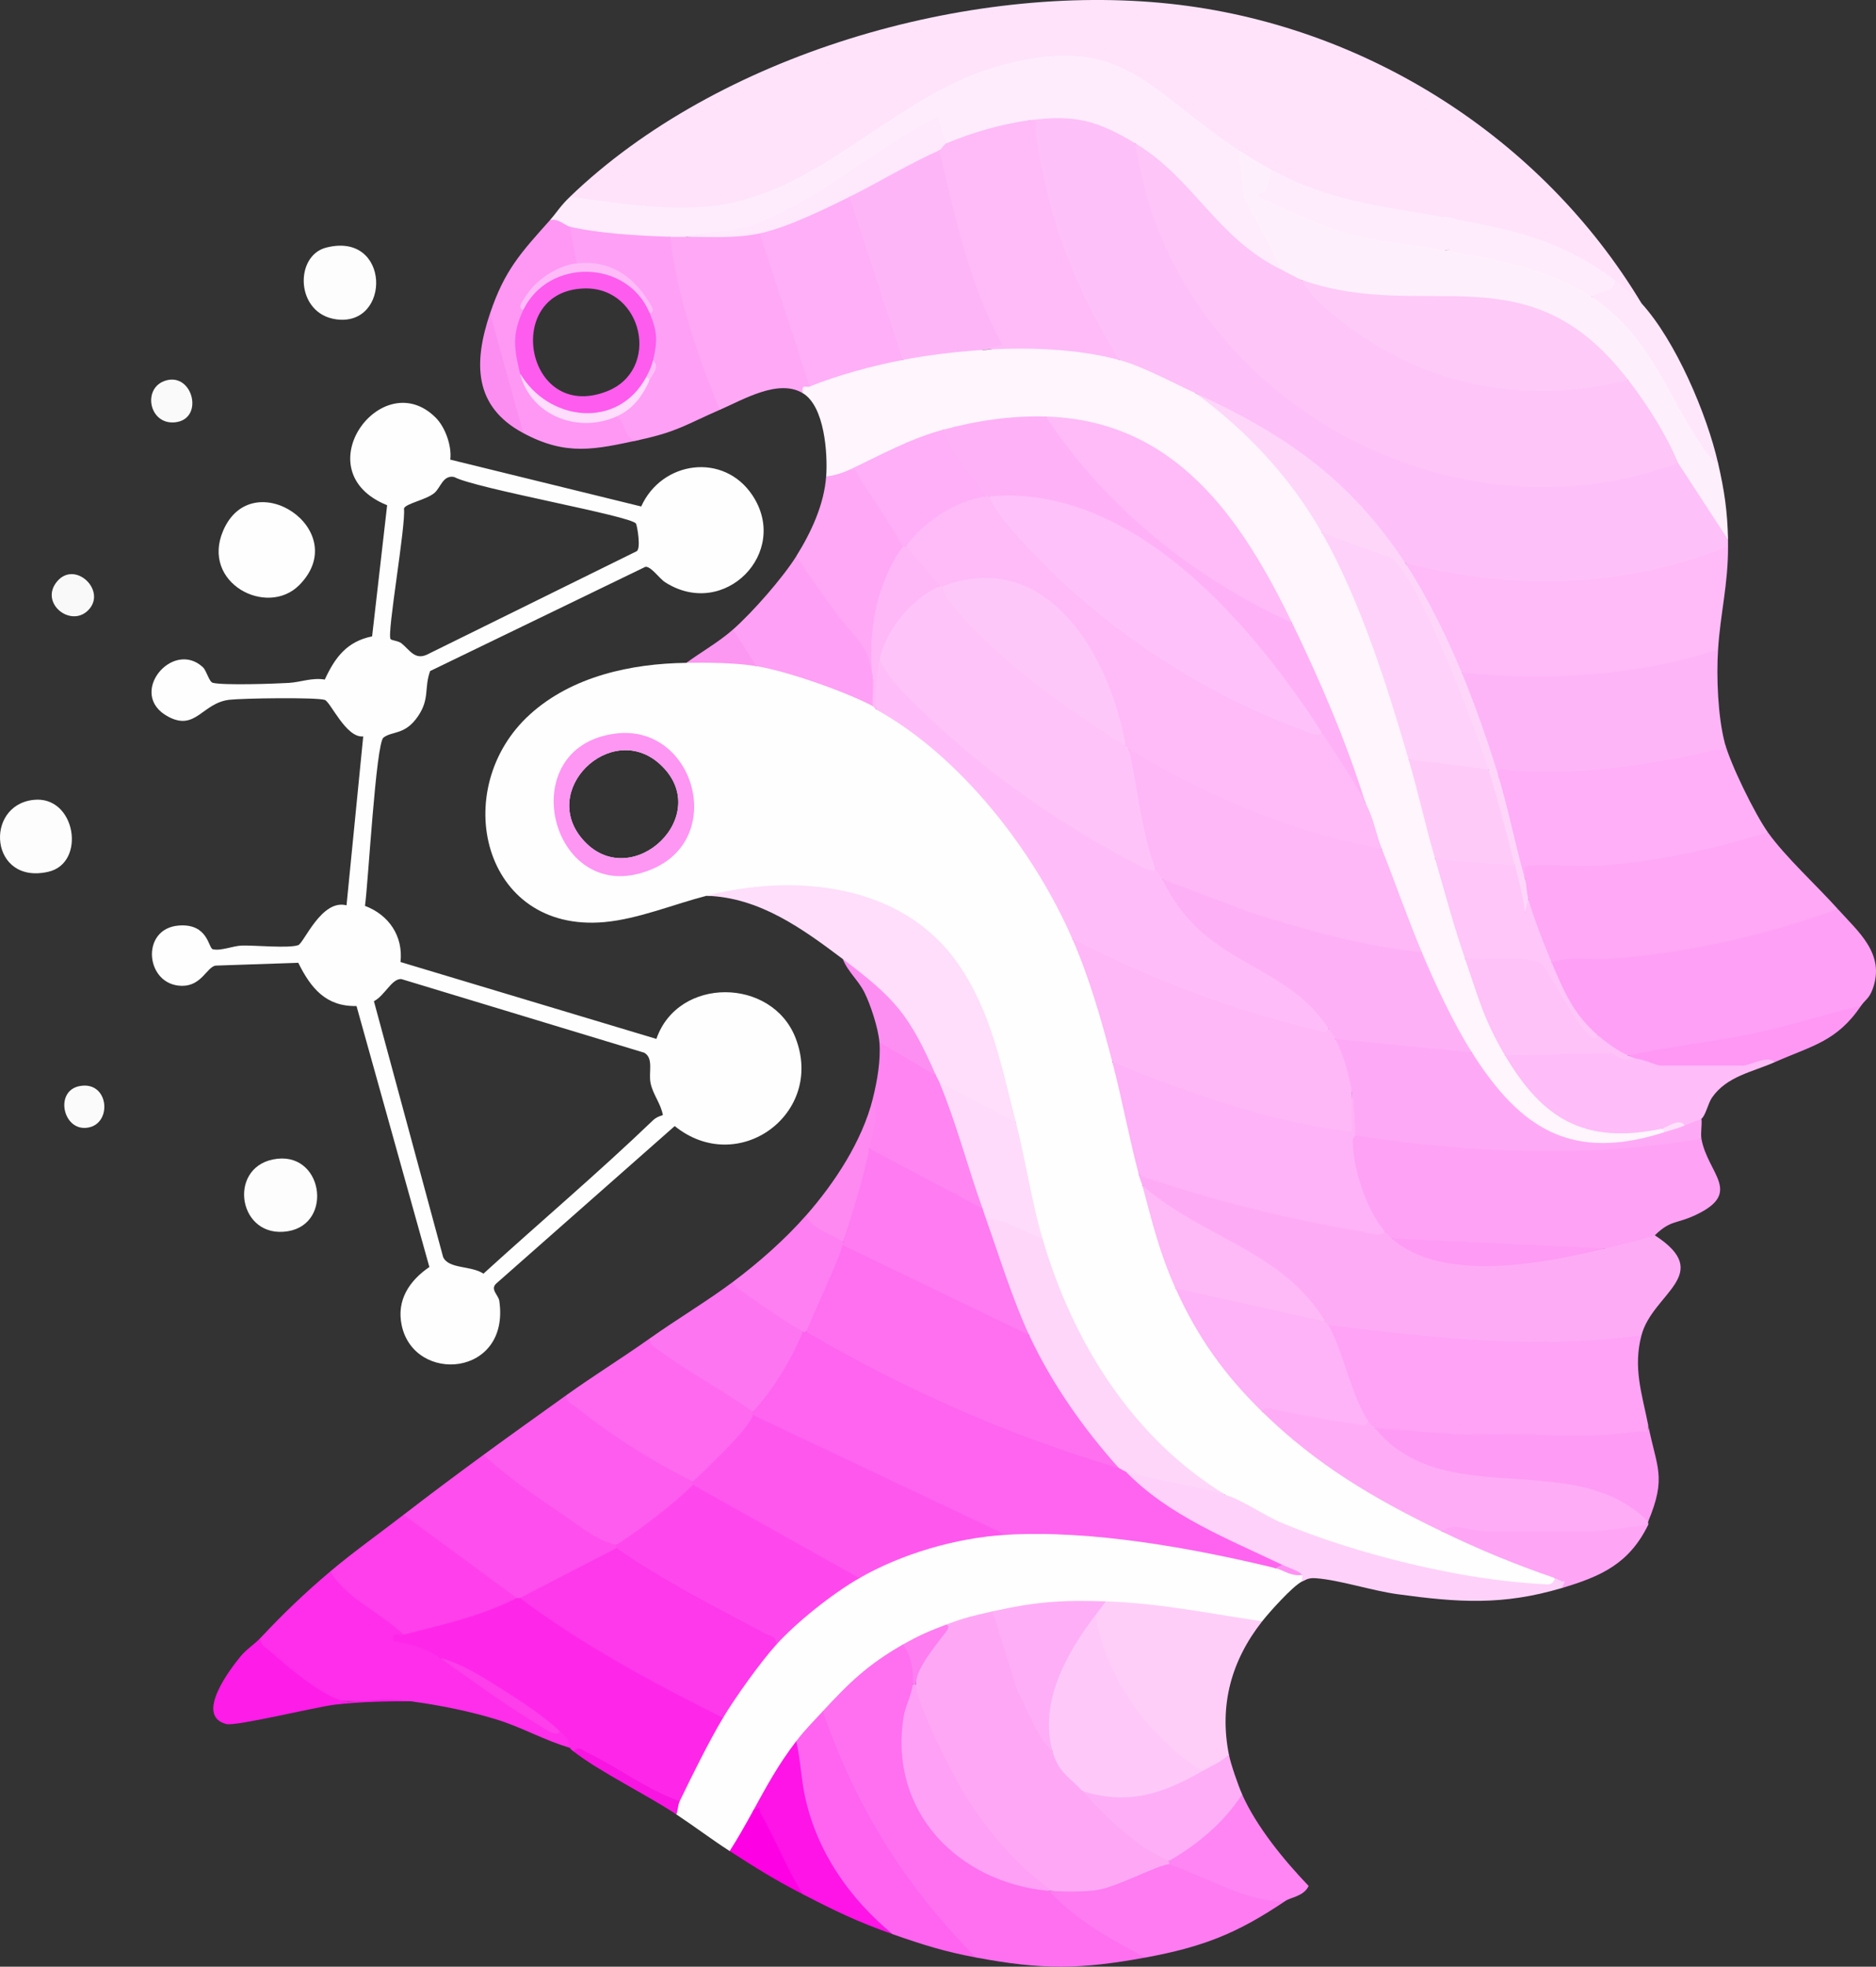 <?xml version="1.0" encoding="UTF-8"?>
<svg id="Layer_1" data-name="Layer 1" xmlns="http://www.w3.org/2000/svg" viewBox="0 0 715.49 750">
  <rect x="0" y="0" width="715.49" height="750" fill="#333333" stroke="none"/>
  <defs>
    <style>
      .cls-1 {
        fill: #fec7f9;
      }

      .cls-2 {
        fill: #feb2f7;
      }

      .cls-3 {
        fill: #fc8ef1;
      }

      .cls-4 {
        fill: #fea8f5;
      }

      .cls-5 {
        fill: #fe85f3;
      }

      .cls-6 {
        fill: #fec3f8;
      }

      .cls-7 {
        fill: #fe75f1;
      }

      .cls-8 {
        fill: #feebfb;
      }

      .cls-9 {
        fill: #feb7f7;
      }

      .cls-10 {
        fill: #fee2fb;
      }

      .cls-11 {
        fill: #fec1f9;
      }

      .cls-12 {
        fill: #fe38eb;
      }

      .cls-13 {
        fill: #fe70f0;
      }

      .cls-14 {
        fill: #fe69f0;
      }

      .cls-15 {
        fill: #fe3feb;
      }

      .cls-16 {
        fill: #fea3f5;
      }

      .cls-17 {
        fill: #fecaf8;
      }

      .cls-18 {
        fill: #fe96f4;
      }

      .cls-19 {
        fill: #fd89f1;
      }

      .cls-20 {
        fill: #feaef7;
      }

      .cls-21 {
        fill: #fe57ee;
      }

      .cls-22 {
        fill: #fe7bf1;
      }

      .cls-23 {
        fill: #fec1f8;
      }

      .cls-24 {
        fill: #fec6f9;
      }

      .cls-25 {
        fill: #fc97f2;
      }

      .cls-26 {
        fill: #fe98f4;
      }

      .cls-27 {
        fill: #feb5f8;
      }

      .cls-28 {
        fill: #feb9f7;
      }

      .cls-29 {
        fill: #fe4eed;
      }

      .cls-30 {
        fill: #fe3eeb;
      }

      .cls-31 {
        fill: #fd5cee;
      }

      .cls-32 {
        fill: #fea0f5;
      }

      .cls-33 {
        fill: #febdf8;
      }

      .cls-34 {
        fill: #febbf8;
      }

      .cls-35 {
        fill: #fea8f6;
      }

      .cls-36 {
        fill: #fea5f6;
      }

      .cls-37 {
        fill: #fe7df1;
      }

      .cls-38 {
        fill: #fd01e4;
      }

      .cls-39 {
        fill: #fed1fa;
      }

      .cls-40 {
        fill: #fe14e7;
      }

      .cls-41 {
        fill: #fedcfb;
      }

      .cls-42 {
        fill: #f9f9f9;
      }

      .cls-43 {
        fill: #fe85f2;
      }

      .cls-44 {
        fill: #fee6fb;
      }

      .cls-45 {
        fill: #fe48ed;
      }

      .cls-46 {
        fill: #fec0f8;
      }

      .cls-47 {
        fill: #fafafa;
      }

      .cls-48 {
        fill: #fe5cef;
      }

      .cls-49 {
        fill: #fd8ff2;
      }

      .cls-50 {
        fill: #fe1ce8;
      }

      .cls-51 {
        fill: #fe90f3;
      }

      .cls-52 {
        fill: #fe64ef;
      }

      .cls-53 {
        fill: #fefefe;
      }

      .cls-54 {
        fill: #fea2f5;
      }

      .cls-55 {
        fill: #fe7ff2;
      }

      .cls-56 {
        fill: #fee3fa;
      }

      .cls-57 {
        fill: #fed6fa;
      }

      .cls-58 {
        fill: #fe27e9;
      }

      .cls-59 {
        fill: #feeffc;
      }

      .cls-60 {
        fill: #f815e2;
      }

      .cls-61 {
        fill: #fe2eea;
      }

      .cls-62 {
        fill: #feabf6;
      }

      .cls-63 {
        fill: #fec5f8;
      }

      .cls-64 {
        fill: #fbfbfb;
      }

      .cls-65 {
        fill: #fe9bf4;
      }

      .cls-66 {
        fill: #febff8;
      }

      .cls-67 {
        fill: #fee8fc;
      }

      .cls-68 {
        fill: #fec9f9;
      }

      .cls-69 {
        fill: #febcf8;
      }

      .cls-70 {
        fill: #feacf6;
      }

      .cls-71 {
        fill: #feaff7;
      }

      .cls-72 {
        fill: #feb0f7;
      }

      .cls-73 {
        fill: #fecbf9;
      }

      .cls-74 {
        fill: #feb1f7;
      }

      .cls-75 {
        fill: #fedefb;
      }

      .cls-76 {
        fill: #fef5fd;
      }

      .cls-77 {
        fill: #fecef9;
      }

      .cls-78 {
        fill: #fedbfb;
      }

      .cls-79 {
        fill: #fdfdfd;
      }

      .cls-80 {
        fill: #feecfc;
      }

      .cls-81 {
        fill: #fea9f6;
      }
    </style>
  </defs>
  <path class="cls-53" d="M593.07,601.81c-12.15-8.42-28.66-15.09-43.16-17.77l-3.57-4.57c-21.43-10.49-41.97-22.99-59.44-39.37l-5.52-1.74-1.32-4.91c-11.26-11.43-20.61-24.63-27.53-39.13l-4.15-2.93c.58-5.2-.64-10.71-3.66-16.52-1.63-8.5-4.64-16.11-9.05-22.83,1.96-.93,1.54-2.2-1.27-3.79.51-14.08-2.9-31.17-10.15-43.16.76-8.42-.81-17.07-4.73-25.95-1.68-8.54-5.18-15.55-10.5-21.02.15-6.78-2.32-13.57-7.42-20.36-6.44-15.35-50.56-67.89-64.79-67.64-.9.02-1.8.19-2.68.42-.39-1.71-.81-2.13-1.27-1.27l-1.47-3.57c-12.99-5.95-26.66-10.79-40.64-13.82l-2.32,2.17c-6.88-5.67-18.6-4.54-26.65-1.27-21.04.25-43.65,5.13-59.68,19.67-31.1,28.2-18.24,83.41,28.42,79.19,12.91-1.17,26.43-6.81,38.86-10.01,10.54-.41,21.07-.9,31.59-1.47,55.17.95,72.6,35.2,83.41,84.58l3.05,3.22c-1.49,13.52,3.54,29.3,7.79,42.31l2.35,2.1c-.37.97-.71,1.93-.88,2.91-1.17,6.81,11.77,32.51,15.99,40.03,12.38,22.05,30.61,45.6,54.71,54.8l.93,3.02c33.08,17.75,74.51,30.57,112.53,33.03,3.9.25,15.28.39,12.2-4.32ZM251.69,291.41c21.07,19.19-10.38,49.07-28.81,29.44-18.04-19.21,10.2-46.38,28.81-29.44Z"/>
  <path class="cls-53" d="M303.41,395.81c-8.99-23.11-44.8-23.49-53.07.38l-97.59-29.32c1.08-9.89-4.46-17.99-13.55-21.41,1.19-8.06,4.16-61.99,7.05-64.18,3.45-2.62,8.29-.83,13.28-8.3,4.41-6.61,2.17-10.5,4.51-17.07l82.12-39.76c2.19-.2,5.26,4.47,7.58,5.94,22.58,14.33,47.71-11.45,33.22-33.22-10.95-16.45-34.56-13.15-42.41,4.28l-72.82-17.87c.64-5.17-1.9-12.37-5.57-16.02-20.53-20.48-50.63,20.49-18.51,33.41l-5.73,50.01c-9.63,1.95-14.17,8.06-18.05,16.48-4.8-.84-9.16.99-13.7,1.27-5.47.33-24.85.98-28.99-.03-1.47-.37-2.35-4.62-3.83-5.98-11.61-10.75-29.13,10.41-13.17,18.9,10.46,5.57,12.91-5.19,23.23-6.45,4.84-.59,33.24-1.02,36.47.05,2.16.71,8.12,14.64,14.65,13.91l-6.37,64.42c-9.56-2.52-16.25,14.44-18.44,15.19-3.71,1.27-16.31.02-21.43.15-3.47.1-8.04,2.16-11.16,1.4-1.66-.41-1.73-9.86-12.88-9.04-14.95,1.1-12.84,23,1.25,23,7.35,0,9.38-7.06,12.67-7.71l31.58-1.08c4.77,9.58,10.49,16.76,22.22,16.49l27.79,99.53c-7.65,5.21-12.59,12.67-10.56,22.23,4.79,22.5,41.42,19.7,37.23-9.31-.32-2.25-3.66-4.43-1.1-6.68l68-59.99c24.16,19.55,57.34-4.69,46.08-33.62ZM154.07,193.91c.63-1.89,8.37-3.25,11.55-5.87,2.46-2.01,3.28-7,7.6-6.14,7.96,4.38,67.34,14.79,69.33,17.76.44.66,2.03,9.69.23,10.57l-79.97,39.43c-4.62,2.13-6.56-1.83-9.74-4.37-1.1-.87-3.75-1.08-4.11-1.56-1.48-2.02,5.89-43.38,5.11-49.82ZM249.07,427.21c-20.98,20.13-43.19,38.92-64.68,58.5-4.83-3.18-13.17-1.69-15.37-6.28l-26.41-97.62c4.15-2.13,6.84-8.73,10.47-8.44l92.64,28.09c3.68,2.12,1.57,7.5,2.4,11.56.92,4.47,3.96,7.87,4.69,12.23-1.38.39-2.68.94-3.74,1.96Z"/>
  <path class="cls-56" d="M626.06,115.68c-3.38,1.69-11.21-5.09-10.15-8.88l-4.56-.18c-15.56-11.29-34.13-16.58-52.84-19.81-2.09-2.36-4.96-3.73-8.61-4.13l-4.11,1.86c-20.34-2.18-39.77-7.37-58.29-15.59l-2.33-4.04c-3.85,3.2-11.48-3.16-12.69-7.62l-3.98.39c-31.83-26.96-59.42-46.64-101.82-24.58-15.82,8.29-31.04,17.6-45.66,27.95-30.4,22.27-63.61,23.9-99.66,17.08l-4-3.07C273.81,20.71,369.17-6.87,446.45,1.46c73.85,7.96,141.55,50.82,179.61,114.22Z"/>
  <path class="cls-76" d="M426.79,137.26c2.97-1.96,6.69-1.51,11.15,1.36,5.77,2.17,16.04,6.03,18.04,11.33,11.27,5.97,20.18,13.07,28.82,22.37,7.79,8.38,18.32,19.87,19.42,30.94l5.12,4.08c12.12,24.09,21.45,49.76,28.63,75.75.26.96.17,2.02.04,3.13s-.43,2.24-.78,3.35c7.14,10.25,10.7,25.55,10.15,38.08l3.64,3.46,8.78,29.64-1,4.98,3.31,1.84c3.14,10.86,7.36,21.26,12.67,31.2l-.76,3.76,3.87,1.48c11,19.52,29.56,29.53,51.9,24.6l3.89,1.85c1.68-.36,2.04-.43,1.27,1.27-.5,1.51-1.45,2.73-3.04,2.99-34.02,5.66-51.2,1.75-70.75-29.04l.17-4.41-3.83-1.77c-6.21-10.27-11.6-20.97-16.17-32.08l.96-4.22c-2.04-1.51-3.79-3.3-5-5.53-5.02-9.21-9.68-23.59-10.23-33.82-4.83-2.27-8.18-13.33-6.35-17.77-9.74-21.13-19.31-42.48-27.67-64.11l-.25-4.43-5.55-5.49c-16.85-34.57-43.05-68.25-84.5-70.47l-3.87-2.74c-5.36,2.52-11.48,3.67-18.38,3.45-7.41,2.08-14.4,2.63-20.97,1.63-.75,1.37-1.63,2.77-3.03,3.55-5.9,3.29-21.34,10-27.87,12.27l-4.64-.59c.08,4.31-6.69,6.3-8.88,2.54.61-8.72-.6-26.73-8.88-31.73-4.38-3.22.01-7.19,2.54-2.54,7.82-7.68,24.82-12.39,35.54-10.15,8.01-5.65,21.28-7.22,30.46-3.81,3.54.09,6.21-.89,8.01-2.93,13.54-.13,27.59-.2,40.58,3.76l3.45,2.98Z"/>
  <path class="cls-46" d="M433.13,54.76l3.1,4.1c15.56,89.2,113.37,145.42,198.67,116.86l5.11.89c.97-.32,2.42-.77,2.92-.17,6.36,7.77,13.39,19.79,16.12,29.36.02.84,0,1.69,0,2.54-.62.95-1.27,1.86-2.05,2.65s-1.51,1.49-2.39,1.82c-36.32,13.58-76.17,14.54-113.74,5.73l-4.94-3.86-2.56-1.25c-20.5-28.13-47.84-46.02-77.4-63.49-8.86-4.05-19.95-10.19-29.19-12.69-11.12-9.46-17.86-26.84-23.04-40.8-6.14-16.54-10.9-36.4-11.23-50.58,3.88-5.19,15.59-3.61,21.78-2.23,6.13,1.37,17.38,4.94,18.83,11.11Z"/>
  <path class="cls-53" d="M383.63,585.31c2.27-2.06,4.94-3.18,7.99-2.84,31.46.92,66.08,2.99,94.82,15.54,3.31.17,6.7,1.01,10.15,2.54,3.45.1,3.45.95,0,2.54-3.6,1.81-12.4,11.63-15.23,15.23-1.02.5-2.06.95-3.14,1.24-3.62.96-43.54-4.65-50.83-6.04-2.12-.4-3.97-1.54-5.69-2.81l-3.25,2.16c-12.18.2-24.37.63-36.3,3.46l-3.6-1.81c-1.54,4.07-14.25,7.51-17.77,5.08-2.54,4.28-11.85,9.62-16.5,7.62l-1.19,3.64c-9.67,5.64-17.96,13.15-25.47,21.39l-3.8.36c.55,4.75-5.32,11.44-10.15,11.42-2,7.64-7.89,18.34-12.69,24.99-1.66-.19-2.96.31-3.81,1.66,1.08,6.07-3.1,13.29-8.88,15.23-6.87-4.43-13.48-9.44-20.31-13.96-2.8-2.47-2.78-4.84,1.27-5.08l-1.03-3.69c4.41-9.06,8.91-18.11,13.9-26.86l3.63-1.17-1.23-2.86c5.6-8.82,11.72-17.41,18.45-25.4l3.09.34-.24-3.46c8.28-8.44,17.62-15.87,27.58-22.24l4.39.32c.24-.87.53-1.72.96-2.48,3.85-6.81,45.18-18.92,54.89-14.02Z"/>
  <path class="cls-62" d="M528.33,469.81c3.19-1.54,4.07-.64,2.54,2.54,19.84,8.81,40.16,9.77,61.36,5.44l19.87-1.63c-.32-3.73,12.7-6.41,16.83-6.93l2.21,1.86c22.91,14.86-.84,22.04-5.08,38.08-.99.8-2,1.55-3.1,2.13-11.07,5.92-58.33,2.49-73.44,1.24-12.17-1.01-24.37-2.32-36.48-3.88-1.08-.14-2.13-.67-3.2-1.23s-2.1-1.3-3.09-2.07c-1.87,1.58-2.58.87-1.27-1.27-7.08-6.4-14.3-12.75-21.66-19.04-14.64-8.5-29.16-17.19-43.57-26.07l-4.58-6.93c-.28-1.04-.86-2.27-1.27-3.81,3.34-.17,6.74-.24,9.99.63,27.8,7.44,57.07,14.98,83.93,20.95Z"/>
  <path class="cls-54" d="M648.91,434.27c2.38,13.33,15.95,20.47-2.09,29.01-7.7,3.65-9.48,1.81-15.68,7.8-.71.68-16.33,4.42-19.04,5.08-22.19,1.62-48.07,1.98-70.24-.75-3.87-.48-7.45-1.26-11-3.06-.88-.77-1.77-1.65-2.54-2.54-8.35-1.74-13.05-18.94-14.18-26.99-1.89-6.9-.97-10.17,2.75-9.82l4.09-1.09c33.48,3.89,67.05,5.38,100.72,4.46,9.4-2.67,18.46-3.38,27.19-2.1Z"/>
  <path class="cls-80" d="M472.48,57.3c3.21,4.59,4.62,10.27,4.24,17.03l13.67,25.88-1.41,2.78-4.2.68c-14.27-9.51-26.95-21.13-38.04-34.87-5.56-4.15-10.1-8.84-13.6-14.05-14.81-8.9-23.37-11.16-40.62-8.88-3.58,3.18-8.45,5.06-14.61,5.63-6.14,2.88-11.85,3.97-17.12,3.26-2.43.62-3.98-1.5-4.65-6.38-14.8,8.51-29.25,17.63-43.34,27.37-15.64,11.56-32.47,14-51.01,14.55-1.98,3.48-4.38,3.5-6.35,0l-3.38,2.42c-10.69-.42-21.43-1.11-31.97-3.07l-2.73-3.16c-1.83,3.17-6.57.24-7.62-2.54,2.62-2.93,3.84-5.25,7.62-8.88,17.38,2.14,33.64,5.13,51.39,3.79,42.21-3.18,71.33-41.75,110.52-53.22,48.92-14.31,58.1,8.59,93.21,31.65Z"/>
  <path class="cls-32" d="M709.83,383.5l-5.4,3.79c-27.08,7.76-55.26,15.52-83.45,15.25-3.76-.62-13.21-2.53-11.42-7.62-8.11-4.24-14.96-17.33-18.77-26.1-.17-.39.32-1.07,1-1.82.7-3.12,3.54-4.42,8.52-3.88,30.91.9,63-6.62,92.83-16.36l7.81-.07c7.75,8.63,18.16,17.05,13.29,30.42-1.39,3.81-2.88,4.14-4.4,6.39Z"/>
  <path class="cls-34" d="M655.25,247.69c-1.39,1.68-2.93,3.41-5.01,4.21-19.77,7.67-65.93,11.19-86.96,7.71-2.19-.36-4.05-1.7-5.77-3.04l-2.4-1.46c-6.14-13.77-12.53-27.25-19.17-40.43,40.38,10.7,84.28,9.7,123.12-6.35.05,14.6-2.95,25.74-3.81,39.35Z"/>
  <path class="cls-16" d="M626.06,509.15c-3.3,12.48.17,22.3,2.54,34.27l.13,4.79c-32.68,3.12-66.39,2-98.49-.55l-5.72-2.97c-3.17,1.74-4.37.64-2.54-2.54-3.37-.36-5.62-2.89-6.74-7.58l-9.55-25.67,1.06-3.55c39.5,4.71,79.63,9.56,119.31,3.81Z"/>
  <path class="cls-13" d="M348.09,642.42c.81,1.46,1.04,4.71.81,6.5-2.59,6.94-2.99,14.63-2.14,22.05,3.32,28.95,22.33,37.93,46.42,46.59,2.37.85,4.8,2.22,6.95,3.55l5.42,2.01c8.74,8,18.96,14.09,29.44,19.51l1.95,3.86c-24.93,4.61-39.81,4.71-64.73,0-15.79-9.44-28-27.82-37.69-43.63-9.08-14.82-19.8-33.25-20.7-50.29,10.25-11.08,17.14-17.74,30.46-25.39,7.12-1.43,5.97,10.51,3.81,15.23Z"/>
  <path class="cls-35" d="M700.95,346.69c-27.82,10.18-57.31,16.82-86.96,19.03-7.38.55-15.06-1.15-22.2,1.28-6.77-4.97-10.28-16.07-8.88-24.12-1.94-1.47-2.7-5.63-1.27-7.62-1.42-4.5-.91-7.03,1.55-7.6,28.43,1.24,56.93-2.36,84.47-10.85l6.63.67c6.64,9.31,18.68,20.3,26.65,29.19Z"/>
  <path class="cls-58" d="M275.75,655.12c-5.39,9.01-11.85,22.11-16.5,31.73l-2.17,1.02c-12.97-6.65-25.79-13.33-38.44-20.06-.53-.42-.87-.46-1.27-1.27-3.11-1.67-4.38-3.79-3.81-6.35-15.03-9.57-30.26-18.88-45.69-27.92l-2.97,1.09c-1.02-.2-15.5-5.14-16.12-5.74-3.67-3.58.31-8.02,5.13-4.24l3.37-3.47c12.02-2.6,23.68-6.27,35-10.99l4.78.5c.36-1.11.78-1.09,1.27,0l7.51,2.36c21.8,14.51,44.24,27.89,67.33,40.15l2.58,3.19Z"/>
  <path class="cls-59" d="M485.17,64.91c2.93,1.94.92,6.46-.44,9.42s56.37,20.43,62.56,17.82l3.89,3.22c1.68.22,3.03-.45,4.1-1.85,17.18,2.98,34.66,6.44,49.86,15.44l1.89,4.18c4.85-.11,9.24,2.41,13.17,7.57,13.47,17.28,25.16,35.92,35.06,55.9,2.45,10.76,3.53,18.1,3.81,29.19l-19.04-29.19c-4.31-3.31-7.7-8.07-10.16-14.27-4.78-5.68-7.74-11.5-8.88-17.46l-4.34-1.4c-13.04-16.8-31.59-26.79-52.73-27.6-21.01.78-41.72-.86-62.13-4.92l-5.19-4.16c-2.16,3.47-7.92.14-7.62-3.81l-14.67-27.96-1.83-17.73c3.46,2.27,9.09,5.72,12.69,7.62Z"/>
  <path class="cls-27" d="M657.79,283.22l.77,4.17c-27.71,7.36-59.36,11.32-87.08,8.52-.91-.34-1.68-.74-1.92-1.35-4.36-10.9-9.34-24.5-12.88-35.66-.2-.63.23-1.46.84-2.34,32.71,3.06,66.4,1.4,97.73-8.88-.66,10.42-.09,25.46,2.54,35.54Z"/>
  <path class="cls-71" d="M674.29,317.49c-20.63,6.32-42.51,11.22-64.11,12.68-8.82.6-17.87-.6-26.68,0-3.62.25-1.32,3.14-1.86,5.09-5.21-12.12-8.83-26.28-10.15-39.35-.61-4.01,1.62-2.4,4.06-2.18,25.19,2.28,53.64-1.96,78.25-7.6,2.24-.51,4.75.66,4-2.92,2.11,8.11,11.54,27.32,16.5,34.27Z"/>
  <path class="cls-75" d="M387.44,427.92c-.69.75-1.73,1.85-2.47,1.58-8.35-3.13-21-10.31-26.73-16.81-2.47.82-2.95-.46-1.27-2.54-5.78-7.55-11.15-15.46-16.1-23.71l-19.44-20.71c-15.38-11.57-31.85-23.55-52.04-24.12,33.55-8.6,74.34-4.83,95.72,25.5,12.94,18.36,16.87,39.58,22.33,60.81Z"/>
  <path class="cls-70" d="M521.98,542.15c.57.87,1.82,1.65,2.54,2.54l5.52,2.33c9.19,8.71,21.7,12.04,34.01,13.28,12.8.44,58.66,3.75,64.22,16.13.55,1.23.66,2.49.33,3.8-.15.37.16.94,0,1.27-3.74,3.97-16.15,6.58-19.67,2.54-.27.99-.69,2.46-1.48,2.54-8.49.83-31.81,1.19-39.82,0l-1.85-2.54c-1.51,2.66-5.26,2.76-11.26.3l-4.61-.3c-26.17-12.66-47.69-25.34-68.54-45.69-.66-1.1-1-2.73-.08-3.23,3.37-1.85,33.41,5.15,40.7,7.04Z"/>
  <path class="cls-81" d="M561.33,401.27c18.79,29.72,38.49,41.73,73.62,30.46,1.21-2.03,5.18-3.19,7.62-2.54-1.6-3.49,4.38-5.57,6.35-2.54.28,2.39-.4,5.37,0,7.62-43.62,7.47-88.43,5.45-132-1.27-1.96-.4-2.28-1.03-.68-1.91l-.59-14.59c-4.35-3.85-7.56-14.64-6.35-20.31.1-.98.48-2.46,1.1-2.44,8.39.29,40.9,2.43,46.86,4.57l4.08,2.95Z"/>
  <path class="cls-77" d="M481.37,618.31c-11.71,14.89-16.43,31.84-12.69,50.77.84,4.54-6.77,9.22-10.15,6.35l-4.21.28c-12.9-8.91-23.63-20.97-30.77-34.96-3.72-7.29-8.77-17.22-5.64-24.98-1.59-2.86-.32-4.55,3.81-5.08,20.61.67,39.43,4.62,59.65,7.62Z"/>
  <path class="cls-61" d="M153.9,623.38c-2.14.55-4.56-1.52-3.81,2.53,6.2.67,13,2.99,17.78,6.35,15.55,9.46,30.78,18.77,45.69,27.92,4.57,4.21,2.51,3.7,3.81,6.35-9.68-2.8-18.23-7.79-27.93-10.78-10.58-3.26-22.04-5.51-32.99-6.99-10.78.08-21.56.05-32.33-.11-2.91-.96-24.93-17.45-25.61-19.37-.73-2.07-.81-2.54.82-4.63,8.75-9.34,16.86-17.12,26.65-25.39l3.24.38c8.25,7.63,16.6,14.87,25.03,21.74l-.35,2Z"/>
  <path class="cls-35" d="M289.71,89.03c.87-.21,2.47-.49,2.68.03,6.12,14.8,14.74,40.65,18.31,56.15l-1.95,2.21c-1.25.5-3.22-1.22-2.54,2.54-9.32-5.63-22.66,2.41-31.73,6.35-.96-.64-1.89-1.32-2.7-2.13-5.56-5.55-19.53-53.11-17.59-60.65.28-1.11.74-2.17,1.25-3.22,2.11.07,4.23,0,6.35,0,8.77-.45,17.48-1.33,26.13-2.64l1.79,1.37Z"/>
  <path class="cls-48" d="M264.32,565c1.09.36,1.07.79,0,1.27-1.82,5.6-6,10.29-12.53,14.07-5.24,5.36-10.79,8.29-16.66,8.78-1.05,1.04-2.9,1.54-4.39,1.41-4.88-.43-42.07-27.71-44.47-30.61-1.19-1.44-1.7-3.24-1.91-5.08,10.51-7.69,21.15-15.26,31.73-22.85l2.47.48c13.12,10.71,27.72,20.37,42.95,28.27l2.81,4.25Z"/>
  <path class="cls-29" d="M235.13,589.11c1.11.36,1.09.78,0,1.27.45.87.94,2.31.4,2.65-3.68,2.3-32.19,17.29-34.1,17.4l-3.11-1.01h-1.27l-4.13.12s-13.11-9.64-39.32-28.92l.3-2.93c10.09-7.8,20.17-15.31,30.46-22.85,9.28,8.5,20.38,16.07,30.82,23.13,6,4.06,12.89,9.92,19.95,11.14Z"/>
  <path class="cls-14" d="M287.17,538.34c1.12.24,1.07.67,0,1.27.8.76,1.93,1.89,1.61,2.69-1.97,4.87-16.65,19.41-21.3,23.18l-3.16-.49c-15.15-7.4-31.37-17.74-44.6-28.38-1.67-1.35-3.82-1.77-3.63-4.62,10.38-7.43,21.34-14.2,31.73-21.58,11.87,6.73,24.84,14.99,36.63,22.98.68.46,1.14,1.26,1.61,2.11s.81,1.84,1.1,2.83Z"/>
  <path class="cls-39" d="M467.4,570.08c6.7,2.09,14.65,7.83,21.62,10.75,28.21,11.8,68.22,21.7,98.74,23.23,2.45.12,4.29.87,5.3-2.25,3.56-3.9,8.61,1.21,2.54,3.81-22.51,6.67-39.41,5.52-62.62,2.33-9.75-1.34-21.83-5.34-30.87-6.07-2.44-.2-3.44.16-5.52,1.2-.16-.72.25-2.21,0-2.54-3.57-.54-6.11-1.81-7.62-3.81-11.79-.57-57.11-23.66-59.39-32.88-.21-.85-.26-1.75-.26-2.66l4.15-1.48c11.92,1.78,23.23,5.23,33.93,10.36Z"/>
  <path class="cls-65" d="M524.52,544.69l34.85,2.59c21.11-1.31,44.18,2.14,64.87-1.3,2.38-.4,5.08,1.44,4.36-2.56,3.24,16.37,7.13,19.72,0,36.81-28.41-28.5-77.87-3.4-104.08-35.54Z"/>
  <path class="cls-52" d="M372.21,746.5c-12.06-2.28-20.28-4.86-31.73-8.88-20.09-10.06-31.32-32.14-36.22-53.32-1.46-6.33-2.84-14.28-.59-20.3,3.28-4.29,6.56-7.54,10.15-11.42,12.21,36.01,31.63,67.05,58.39,93.92Z"/>
  <path class="cls-69" d="M624.79,403.8c1.9-2.19,8.54-1.64,8.25,2.54.27-.99.66-2.44,1.45-2.54,3.91-.5,25.17-.7,28.47,0l1.81,2.54c-.12-4.65,13.92-7.42,12.06-1.27-8.45,3.76-18.25,5.32-23.91,13.53-1.49,2.17-2.41,6.82-4.01,8.05-.27.21-5,1.93-6.35,2.54-3.11.27-6.08.69-8.88,1.27-29.38,6.09-45.36-3.79-59.65-27.92.25-1,.66-2.5,1.43-2.57,6.39-.57,31.01-1.86,35.88-.79,4.29,2.39,8.78,3.93,13.46,4.63Z"/>
  <path class="cls-32" d="M255.44,90.3c3.01,22.71,10.32,44.92,19.04,66-12.59,5.46-15.94,8.27-30.46,11.42-6.61,1.95-10.04-3.23-8.88-8.88l.1-1.92c5.08-3.14,9.28-7.15,12.59-12.05.77-2.42,1.19-4.96,1.27-7.62-1.84-1.88-2.31-4.82-1.43-8.82-1.4-3.81-1.34-6.79.17-8.95-2.02-11.07-15.56-18.57-26.64-17.46l-1.28-1.58c-4.11-.2-6.08-12.01-2.54-13.96,11.46,2.62,26.3,3.42,38.08,3.81Z"/>
  <path class="cls-15" d="M197.05,609.42c-13.54,6.95-28.55,10.23-43.15,13.96-8.5-8.34-21.97-13.79-27.92-24.12,8.94-7.54,18.67-14.42,27.92-21.58l43.15,31.73Z"/>
  <path class="cls-22" d="M445.83,710.96c.34-.95,2.32-1.58,3.3-1.52,12.69,6.37,25.75,10.73,39.18,13.09l1.94,2.39c-18.4,12.4-31.3,17.5-53.31,21.58-12.95-6.62-26.96-14.45-36.81-25.39h1.27l2.22-2.42c13.03.52,25.53-2.52,37.51-9.12,1.69.05,3.46.13,4.69,1.38Z"/>
  <path class="cls-7" d="M306.21,507.88c.73,5.68-1.29,11.48-6.08,17.4-3.18,7-7.5,11.35-12.96,13.06-11.56-8.19-24.29-14.89-35.7-23.32-1.76-1.3-3.81-1.73-3.65-4.6,10.21-7.25,22.02-14.31,31.73-21.58,7.29,2.12,18.3,9.72,24.78,14.93l1.87,4.11Z"/>
  <path class="cls-32" d="M332.86,259.11c1.15,2.79.81,7.19,0,10.15-10.58-5.57-32.74-13.35-44.42-15.23-4.71-1.71-11.45-9.42-8.88-13.96,7.42-6.54,18.87-19.57,24.12-27.92,7.26,6.01,13.45,13.32,18.57,21.91,7.49,7.26,10.27,14.63,10.62,25.05Z"/>
  <path class="cls-35" d="M323.98,179.15l4.05-1.11c1.72.3,17.23,25.31,16.25,30.3l.24,4.28c-7.22,14.23-11.1,29.73-11.66,46.49-1.31-13.17-6.14-14.74-13.2-24.25-5.52-7.45-10.82-15.04-16-22.71,5.62-8.94,10.68-19.78,11.42-30.46,2.76-.21,6.43-1.38,8.88-2.54Z"/>
  <path class="cls-43" d="M356.98,410.15c.38.86.91,1.67,1.27,2.54,4.28,3.19,6.01,7.41,7.41,12.43,4.24,10.87,9.23,24.54,9.09,35.8-.47.87-1.36,2.08-1.95,1.84-10.31-4.25-31.97-15.53-41.06-21.74l-.15-2.95-2.06-2.4c2.21-5.36,3.32-10.91,3.33-16.64,1.69-6.72,3.09-14.67,2.54-21.58l2.52-1.46c7.58,3.47,13.93,8.19,19.05,14.15Z"/>
  <path class="cls-26" d="M217.36,86.49l2.54,13.96-.51,1.78c-8.11,1.37-18.49,7.46-19.79,15.99l1.49,2.87c-2.79,6.02-2.4,12.41-.75,18.72l-2.01,2.53c5.66,13.92,21.28,20.51,35.29,15.31l1.52,1.19c4.27,2.28,2.11,9.89,8.88,8.88-17.24,3.75-28.04,6.23-44.42-2.54-7.9-12.17-12.54-31.05-12.69-45.69,5.52-16.43,11.71-23.07,22.85-35.54,2.97-.86,5.97,2.16,7.62,2.54Z"/>
  <path class="cls-20" d="M473.75,684.31c.38,8.28-16.24,22.83-23.63,25.77l-4.29-.39c-6.05.39-11.88-2.29-17.5-8.03-5.74-4.42-14.94-11.68-15.5-18.62l3.51-1.64c13.44,3.77,26.67.01,38.46-6.79l3.73.82c3.52-2.02,7.11-3.4,10.15-6.35.71,3.6,3.52,11.74,5.08,15.23Z"/>
  <path class="cls-40" d="M340.48,737.62c-13.4-4.71-21.83-8.82-34.27-15.23l-5.95-5.47c-4.66-8.96-9.02-17.71-13.09-26.26,5.39-9.81,9.59-17.62,16.5-26.65,1.65,7.08,1.82,14.15,3.4,21.35,4.61,21.05,17.03,38.75,33.41,52.26Z"/>
  <path class="cls-53" d="M114.12,223.14c-12.27,12.35-37.57-.78-29.01-20.76,11.1-25.9,49.73-.1,29.01,20.76Z"/>
  <path class="cls-5" d="M490.25,724.93c-5.32.65-9.93-.87-14.93-2.21-5.71-1.53-27.91-11.76-29.5-11.75-1.11-.36-1.09-.78,0-1.27,10.91-6.29,21.03-14.72,27.92-25.39,5.51,12.37,16.01,25.13,25.36,34.9-1.78,3.93-6.75,4.29-8.86,5.71Z"/>
  <path class="cls-36" d="M595.6,605.62l1.27-2.52c-1.45.14-2.57-.87-3.81-1.29-14.97-5.1-28.94-10.89-43.15-17.77,3.91-3.71,12.22,0,15.87,0h43.15l19.67-2.54c-7.25,14.83-17.93,19.65-33,24.12Z"/>
  <path class="cls-55" d="M307.48,463.46c4.21,1.41,14.09,5.35,13.96,10.15,1.1.42,1.1.85,0,1.27.55,10.76-6.38,25.28-13.96,33-.36,1.09-.78,1.07-1.27,0-7.41-4.41-15.46-9.9-22.51-14.95-1.64-1.17-3.39-2.06-4.15-4.09,9.86-7.39,19.81-16.15,27.92-25.39Z"/>
  <path class="cls-50" d="M156.44,648.77c-9.39,0-19.22.21-28.54,1.28-7.36.85-37.88,8.37-41.61,7.41-12.18-3.13,1.51-20.99,5.46-25.79,2.32-2.82,5.42-4.71,7.58-7.02-.11,2.88,1.76,3.39,3.41,4.84,6.45,5.69,22.35,19.55,30.23,19.38,9.51-.21,13.1-1.5,23.48-.1Z"/>
  <path class="cls-26" d="M709.83,383.5c-9.33,13.79-18.8,15.26-33,21.58-2.36-2.91-9.41,1.27-12.06,1.27h-31.73c-.91,0-5.88-2.16-8.25-2.54-1.88.19-3.15-.23-3.81-1.27,15.51-3.49,31.39-4.98,46.98-8.24,14.19-2.97,27.84-7.39,41.87-10.8Z"/>
  <path class="cls-44" d="M626.06,115.68c13.01,14.24,24.94,42.24,29.19,60.92-3.03-1.48-4.6-4.3-6.38-6.95-13.95-20.78-19.55-41.7-41.85-56.51-.63-.91-.78-1.85-.33-2.81l9.21-3.53c2.92,2.2,7.78,6.28,10.15,8.88Z"/>
  <path class="cls-79" d="M124.38,94.43c24.63-6.33,24.91,30.23,3.84,27.35-15.55-2.12-16.02-24.22-3.84-27.35Z"/>
  <path class="cls-79" d="M104.06,442.17c19.08-3.93,23.41,24.49,5.73,27.37-18.8,3.06-23.12-23.79-5.73-27.37Z"/>
  <path class="cls-79" d="M12.72,305.04c16.17-1.85,20.31,24.06,5.74,27.41-22.25,5.13-24.66-25.25-5.74-27.41Z"/>
  <path class="cls-19" d="M331.59,438.07c1.81,11.38-2.79,26.7-10.15,35.54-3.87-3.13-12.59-5.03-13.96-10.15,10.86-12.35,21.33-28.3,25.39-44.42,2.81,4.97-.1,13.47-1.27,19.04Z"/>
  <path class="cls-49" d="M356.98,410.15l-21.58-12.69c-.42-5.24-3.33-14.24-5.73-19.02s-6.35-7.86-8.23-12.72c19.92,14.99,25.34,21.19,35.54,44.42Z"/>
  <path class="cls-38" d="M306.21,722.39c-10.89-5.62-17.77-9.96-27.92-16.5,3.15-4.88,6.09-10.15,8.88-15.23,3.54-2.42,1.9-.91,3.14,1.24,5.72,9.86,9.76,20.83,15.89,30.49Z"/>
  <path class="cls-3" d="M199.59,165.18c-19.08-10.21-18.97-27.01-12.69-45.69l12.69,45.69Z"/>
  <path class="cls-42" d="M34.2,232.09c-6.4,7.78-18.87-1.48-12.9-9.75,6.6-9.13,19.09,2.22,12.9,9.75Z"/>
  <path class="cls-47" d="M63.43,145.06c10.23-2.81,14.48,14.81,3.35,15.99-10.06,1.06-12.71-13.42-3.35-15.99Z"/>
  <path class="cls-64" d="M30.45,414.16c11.53-2.09,12.62,15.55,2,15.97-8.67.34-11.48-14.25-2-15.97Z"/>
  <path class="cls-25" d="M288.44,254.03c-8.22-1.32-18.27-1.37-26.65-1.27,5.83-4.25,12.34-7.91,17.77-12.69l8.88,13.96Z"/>
  <path class="cls-60" d="M259.25,686.85c-.66,1.37-.7,3.55-1.27,5.08-11.47-7.61-29.48-16.35-39.35-24.12,2.47-2.1,3.23-.49,5.21.44,11.8,5.6,22.88,14.3,35.41,18.6Z"/>
  <path class="cls-33" d="M440.75,331.46c3.43-1.07,4.93.96,2.54,3.81,6.2,7.07,12.67,13.92,19.4,20.55,17,8.92,31.87,19.88,44.61,32.87l-.55,3.69c.45,1.23.64,2.94-.25,3.33-7.72,3.36-80.06-24.63-91.43-31.75-2.42-1.51-4.38-3.54-6.05-5.84-14.53-33.47-42.68-69.82-74.89-87.58-.85-2.39-1.05-17.23-.38-18.08.37-.46.97-.74,1.65-.96l3.46,1.02c28.31,32.54,62.27,58.86,101.88,78.95Z"/>
  <path class="cls-9" d="M506.75,392.38c3.66-.45,4.44.63,2.54,3.81,3.32,6.66,5.1,12.99,6.35,20.31l.44,16.11c-9.45.88-19.17-.3-29.16-3.54-12.01-2.77-53.36-14.47-60.37-21.23-.86-.83-1.59-1.78-2.29-2.76-4.15-15.96-8.66-31.84-15.23-46.96,29.88,15.13,59.23,26.61,91.89,34.42,1.7.41,4.76,2.19,5.84-.15Z"/>
  <path class="cls-2" d="M424.25,405.07c29.22,11.99,59.85,22.94,91.39,26.66v-15.24c1.07,6.34.93,10.13,1.27,16.5,0,.14-1.09.79-1,2.72.49,10.83,5.26,25.77,12.43,34.09-1.97,2.07-6.7.19-9.29-.24-28.79-4.76-57.06-11.95-84.64-21.34-3.77-14.31-6.44-28.87-10.15-43.15Z"/>
  <path class="cls-57" d="M397.6,472.34c11.54,39.41,34.26,76.05,69.81,97.73-11.43-3.56-26.04-5.29-38.08-8.88-2.45,2.41-3.1,2.11-2.54-1.27-10.19-5.24-34.56-38.03-34.65-47.62,0-1.05.16-2.1.38-3.15-8.44-9.57-14.05-26.53-17.37-39.24l.87-5.19c4.5-5.01,18.26,2.39,21.58,7.62Z"/>
  <path class="cls-2" d="M505.48,504.07c.27.45,1.02.8,1.27,1.27,6,11.26,8.43,26.39,15.23,36.81-1.29,2.5-4.42.89-6.34.65-9.46-1.17-18.77-3.21-28.12-4.92-1.85-.34-4.95-1.94-6.15.46-14.42-14.08-24.71-28.51-33-46.96.08-1.06.65-2.44,1.38-2.29,11.24,2.22,22.61,4.83,33.8,7.51,8.42.8,15.73,3.3,21.93,7.47Z"/>
  <path class="cls-28" d="M505.48,504.07l-57.12-12.69c-6.29-13.99-8.79-24.92-12.69-39.35,22.37,19.75,53.89,25.01,69.81,52.04Z"/>
  <path class="cls-78" d="M387.44,427.92c3.74,14.55,5.96,30.1,10.15,44.42-7.05-2.4-13.94-7.36-21.58-7.62-3.55-.41-3.85-1.35-1.27-3.81-5.75-15.99-9.92-32.5-16.5-48.23l29.19,15.23Z"/>
  <path class="cls-18" d="M234.84,279.74c-40.79,5.05-24.22,68.77,14.57,51.38,27.61-12.38,15.02-55.05-14.57-51.38ZM222.88,320.85c-18.04-19.21,10.2-46.38,28.81-29.44,21.07,19.19-10.38,49.07-28.81,29.44Z"/>
  <path class="cls-9" d="M358.25,223.57l-.64,3.14c-9.09,5.04-16.16,13.61-19.27,23.55l-2.94,1.24c-1.46,6.57-1.57,12.1-1.27,19.04-.49-.27-.85-1.05-1.27-1.27-.23-3.34.33-6.84,0-10.15-1.96-18.02.99-35.66,11.42-50.77.36-1.11.78-1.09,1.27,0,4.41-1.18,14.28,10.94,12.69,15.23Z"/>
  <path class="cls-80" d="M549.91,82.68c12.2-.29,12.47,12.18,1.27,12.69-11.4-2.04-22.99-2.89-34.28-5.7-13.39-3.33-24.38-8.97-36.78-14.63-.51-1.97,1.93-.85,2.57-2.07,1.25-2.38,1.06-5.65,2.49-8.07,22.69,11.96,40.49,13.48,64.73,17.77Z"/>
  <path class="cls-8" d="M615.91,106.8c-.04,5.25-5.88,3.85-8.88,6.35-16.81-11.16-36.38-14.29-55.85-17.77,4.71.17,6.47-10.13,5.08-11.42-.53-.49-5.54,1.05-6.35-1.27,25.52,4.51,44.74,8.09,66,24.12Z"/>
  <path class="cls-34" d="M376.02,189.3c.31-1.13.74-1.1,1.27,0l3.34,1.25c29.51,41.71,76.87,70.12,123.59,88.86l3.75,1.12c4.96,8.14,9.21,16.65,12.75,25.54,3.47,6.72,3.95,11.72,6.35,17.77-2.29.79-4.71,1.5-7.15,1.18-20.76-2.78-68.27-21.09-84.79-33.64-1.96-1.48-3.39-3.44-4.52-5.62-1.91,1.58-2.58.86-1.27-1.27l-3.39-4.22c-6.23-29.47-27.4-66.41-62.82-55.27l-3.6-1.44c-.29,1.15-.71,1.12-1.27,0l-12.69-15.23c-2.2-5.3,7.52-11.72,12.06-14.58,4.79-3.01,13.83-8.56,18.4-4.46Z"/>
  <path class="cls-9" d="M527.06,323.84c5.08,12.81,9.85,26.54,15.23,39.35l-3.4,1.31c-31.65-2.1-62.37-13.75-90.96-24.77l-4.64-4.47c-.59-1.26-2.08-2.61-2.54-3.81l-3.62-2.59c-3.49-12.84-6.24-25.85-8.24-39.04l1.71-4.06c29.74,17.94,62.1,31.82,96.46,38.08Z"/>
  <path class="cls-34" d="M392.52,45.87c4.09-.71,2.18,2.07,2.48,4.44,4.13,32.18,14.95,59.51,31.79,86.94-16.01-4.34-35.67-4.92-52.04-3.81-.58-2.15.55-3.3,3.37-3.46-9.88-21.43-16.14-44.2-21.19-67.2l1.31-5.5c-2.06-2.87-.56-4.32,2.54-2.54,9.62-4.09,21.38-7.52,31.73-8.88Z"/>
  <path class="cls-72" d="M542.29,363.19c5.09,12.12,12.04,27.02,19.04,38.08l-52.04-5.08c-.62-1.24-1.74-2.58-2.54-3.81-16.96-26.26-47.51-23.25-63.46-57.12l33.61,12.72c21.29,6.78,43.07,12.83,65.39,15.21Z"/>
  <path class="cls-27" d="M358.25,57.3c6,25.38,11.42,51.18,24.1,74.26l-7.6,1.89c-10.15.69-20.49,1.88-30.46,3.81-.98.2-2.53.33-2.78-.33-6.92-18.65-14.04-40.48-19.47-59.63l1.94-2.24c3.67-5.54,26.03-18.59,31.39-18.3.97.05,1.93.27,2.88.54Z"/>
  <path class="cls-74" d="M398.87,158.84l5.41,3.44c21.31,30.49,51.11,53.99,84.19,70.64l4.33,4.61c10.73,22.17,20.59,45.02,27.92,68.54-4.36-8.45-11.26-18.5-16.5-26.65l-2.35-.52c-29.2-39.86-65.94-87.97-120.66-87.32l-3.91-2.27c-.42.04-.85-.05-1.27,0-5.46-.96-10.83-9.57-13.88-14.68-3.49-3.98-4.37-7.55-2.62-10.7,12.77-3.5,26.1-5.47,39.35-5.08Z"/>
  <path class="cls-71" d="M344.29,137.26c-11.79,2.28-24.38,5.69-35.54,10.15l-19.04-58.39c.15-.69.35-1.35.72-1.9.92-1.37,27.01-12.25,30.29-13.28l3.26,1.21,20.31,62.19Z"/>
  <path class="cls-34" d="M492.79,237.53c-37.62-17.18-71.1-44.01-93.92-78.69,49.3,1.46,74.55,38.67,93.92,78.69Z"/>
  <path class="cls-39" d="M567.68,293.38c-.39.95-.97,2.35-1.75,2.34-3.04-.04-24.6-2.52-26.41-3.3l-2.3-2.85c-8.35-28.57-18.34-60.36-33-86.31.45-.89,1.24-2.18,1.92-2.01,3.24.82,21.91,7.18,23.89,8.55,4.89,3.36,11.55,16.38,14.37,21.92,3.85,7.56,7.26,15.3,10.61,23.11,1.9,4.43,14.06,34.57,13.72,37.06-.07.53-.51,1.02-1.05,1.49Z"/>
  <path class="cls-57" d="M535.94,214.68c8.31,12.66,15.77,27.9,21.58,41.89,4.92,11.86,10.26,27.04,13.96,39.35,3.88,12.89,6.45,26.35,10.15,39.35.64,2.26.61,5.38,1.27,7.62-.28,14.47-9.24-5.63-5.08-12.69-6.73-10.24-10.46-24.56-10.15-36.81-4.26-13.5-27.39-75.87-37.75-80.92l-25.71-9.2c-11.9-21.08-28.79-39.1-48.23-53.31,34.12,15.59,59,32.81,79.96,64.73Z"/>
  <path class="cls-23" d="M609.56,394.92c3.25,2.8,7.52,5.83,11.42,7.62,1.24.57,2.41,1.17,3.81,1.27-1.57-.25-6.02,1.45-9.67-2.17l-41.1.9c-8.12-13.71-10.21-22.27-15.23-36.81l1.95-2.41c5.66-.7,24.71-.99,28.52,2.53,4.58,10.54,10.55,20.01,17.9,28.43l2.4.65Z"/>
  <path class="cls-24" d="M577.83,330.19c1.51,5.8,3,11.8,3.82,17.76l1.26-5.07c2.38,8.08,5.62,16.33,8.88,24.12,4.7,11.2,8.36,19.83,17.77,27.92-1.59,3.2-5.38-2.14-6.3-3.22-3.72-4.31-14.08-23.3-15.29-24.05-5.8-3.57-22.08-1.15-29.17-1.92-4.64-13.45-7.52-24.68-11.42-38.08.35-.96.86-2.37,1.65-2.41,3.58-.19,24.3,1.38,27.23,2.27l1.58,2.68Z"/>
  <path class="cls-71" d="M376.02,189.3c-11.28,1.48-24.02,9.79-30.46,19.04h-1.27c-5.07-8.94-10.98-17.4-16.5-26.08-1.05-1.65-1.08-3.71-3.8-3.11,11.86-5.6,22.64-11.69,35.54-15.23,3.37,9.4,10.84,17.27,16.5,25.39Z"/>
  <path class="cls-73" d="M567.68,293.38c3.8,12.04,6.98,24.58,10.15,36.81l-30.46-2.54c-3.68-12.62-6.49-25.55-10.15-38.08l30.46,3.81Z"/>
  <path class="cls-10" d="M642.56,429.19c-2.15.98-5.27,1.79-7.62,2.54l-1.27-1.27c2.09-.43,6.75-4.39,8.88-1.27Z"/>
  <path class="cls-63" d="M488.98,102.99c2.22,1.08,5.59,3.1,7.62,3.81,31.92,30.49,73.92,47.58,119.03,36.75l5.36,1.33c7.32,9.55,14.45,20.68,19.04,31.73-89.43,33.15-193.93-27.35-206.89-121.85,22.27,13.39,30.79,36.06,55.85,48.23Z"/>
  <path class="cls-52" d="M426.79,559.92c.85.25,1.69,1.01,2.54,1.27,16.54,16.94,38.8,25.54,59.65,35.54,1.24,1.25.39,1.68-2.54,1.27-31.74-7.66-70.24-14.65-102.81-12.69l-8.3-1.25c-29.36-13.76-58.64-27.59-87.87-41.49l-.3-2.95c.1-.39-.07-.86,0-1.27,7.92-8.58,14.53-19.66,19.04-30.46.31.19.96-.18,1.27,0l5.2,1.07c34.01,17.44,68.51,34.37,105.24,45.57l8.88,5.4Z"/>
  <path class="cls-4" d="M378.56,614.5l2.86.63c5.01,18.2,11.75,35.59,19.99,52.68,2.41.53,4.32,2.52,5.72,5.95,4.63,3.19,6.53,6.29,5.71,9.28,9.54,10.51,19.8,20.64,33,26.65v1.27c-3.84,0-19.9,8.77-27.62,9.83-5,.68-11.74.66-16.81.33-5.62-1.14-8.96-3.93-13.09-7.43-12.26-10.38-21.17-25.53-28.71-39.28-4.32-7.87-12.15-22.28-10.92-30.91.05-.38.34-.73.68-1.07-.56-8.98,3.25-16.59,11.42-22.85,7.16-2.71,10.42-3.43,17.77-5.08Z"/>
  <path class="cls-21" d="M383.63,585.31c-18.84,1.13-39.55,7.14-55.85,16.5l-3.69.83c-19.9-11.13-39.79-22.26-59.69-33.41l-.09-2.96c.21-.2-.21-1.06,0-1.27,4.63-4.5,21.56-20.19,22.85-25.39l96.46,45.69Z"/>
  <path class="cls-12" d="M235.13,590.38l7.12,1.71c18.49,11.06,37.01,21.6,55.56,31.64l-1.75,3.46c-6.02,6.65-15.66,20.16-20.31,27.92-26.76-13.39-53.49-27.7-77.42-45.69l36.81-19.04Z"/>
  <path class="cls-45" d="M264.32,566.27l63.46,35.54c-10.18,5.84-23.88,16.71-31.73,25.39.24-3.46-2.06-3.13-4.06-4.19-19.28-10.24-38.88-20.21-56.86-32.62v-1.27c9.96-6.51,20.59-14.63,29.19-22.85Z"/>
  <path class="cls-20" d="M421.71,610.69c-1.19,1.74-2.53,3.4-3.81,5.08l-.83,5.41c-8.94,12.58-16.83,27.76-13.79,43.62l-1.88,3.01c-6.49-5.96-9.01-15.36-13.31-22.87l-9.54-30.44c16.31-3.65,26.22-4.36,43.15-3.81Z"/>
  <path class="cls-37" d="M360.79,619.58c2.43.5-.72,3.58-1.32,4.4-3.38,4.66-10.3,12.69-10.11,18.45-.36,1.11-.78,1.09-1.27,0,.43-4.6-.54-11.78-3.81-15.23,6-3.44,10.14-5.21,16.5-7.62Z"/>
  <path class="cls-51" d="M496.6,600.54c-3.82.83-7.23-1.83-10.15-2.54l2.54-1.27c2.14,1.02,6.51,2.33,7.62,3.81Z"/>
  <path class="cls-65" d="M612.1,476.15c-23.33,5.65-61.69,13.3-81.23-3.81l81.23,3.81Z"/>
  <path class="cls-67" d="M360.79,54.76c-.76.32-1.74,2.18-2.54,2.54-12.33,5.58-22.54,11.93-34.27,17.77-9.68,4.82-23.87,11.75-34.27,13.96-9.05,1.93-18.69,1.3-27.92,1.27,6.89-2.04,14.31-1.63,21.39-3.36,3.94-.96,8.38-2.73,12.06-4.44,21.23-9.84,41.19-27.42,62.38-37.89l3.16,10.15Z"/>
  <path class="cls-32" d="M401.4,721.12c-.42-.03-.85.04-1.27,0-34.89-3.26-61.18-30.3-55.52-66.31.64-4.1,3.13-8.61,3.49-12.38h1.27c.25,7.52,13.93,34.35,18.5,41.79,8.49,13.81,20.29,27.73,33.54,36.91Z"/>
  <path class="cls-30" d="M213.55,660.19c-1.18,2.58-5.36-.71-6.73-1.52-13.56-8.03-26.11-17.35-38.96-26.4,8.1,2,16.84,7.63,24.01,12.17,7.37,4.67,15.27,9.84,21.68,15.76Z"/>
  <path class="cls-17" d="M620.98,144.88c-37.72,9.7-75.99,2.9-107.04-20.52-5.95-4.49-14.21-10.85-17.35-17.55,47.56,16.55,85.95-12.11,124.39,38.08Z"/>
  <path class="cls-68" d="M458.52,675.42c-15.14,8.69-28.14,13.05-45.69,7.62-4.96-5.46-9.12-6.98-11.42-15.23-5.25-18.77,5.57-37.68,16.5-52.04,3.79,24.09,20.07,46.79,40.62,59.65Z"/>
  <path class="cls-31" d="M247.83,119.48c-6.23-22.55-40.99-23.55-48.24-1.25-4.34,9.01-3.56,14.7-1.27,24.1,8.25,21.28,40.94,23.77,48.24,1.27,2.35-.97,3.32-3.96,2.54-6.34,1.74-7.27,1.59-10.79-1.27-17.79ZM231.3,149.3c-31.02,11.87-39.79-38.67-8.25-39.3,22.31-.44,29.12,31.3,8.25,39.3Z"/>
  <path class="cls-41" d="M246.55,143.61c1.7-1.67,2.26-.96,1.27,1.27-2.77,6.1-6.36,11.14-12.69,13.96-14.86,6.62-32.9-.49-36.81-16.5,10.82,18.45,37.5,21.62,48.23,1.27Z"/>
  <path class="cls-34" d="M219.9,100.45c11.92-1.36,21.02,4.2,27.19,14.06.74,1.18,3.36,4.22.73,4.98-8.47-20.62-38.65-21.2-48.23-1.27-2.64-.78,0-3.78.74-4.98,3.87-6.39,12.03-11.93,19.57-12.79Z"/>
  <path class="cls-66" d="M247.82,144.88l-1.27-1.27c1.19-2.25,1.93-3.81,2.54-6.35,2.74,2.78-.18,5.21-1.27,7.62Z"/>
  <path class="cls-22" d="M374.75,460.92c.46,1.27.82,2.55,1.27,3.81,5.11,14.31,10.14,30.78,16.5,44.42l-2.16,1.78c-22.88-11.03-45.76-22.06-68.65-33.1l-.27-2.95c.13-.38-.13-.89,0-1.27,4-11.71,7.61-23.4,10.15-35.54l43.15,22.85Z"/>
  <path class="cls-13" d="M392.52,509.15c8.59,18.43,20.73,35.69,34.27,50.77-41.99-12.55-81.61-29.85-119.31-52.04,4.51-11.04,10-21.72,13.96-33l71.08,34.27Z"/>
  <path class="cls-6" d="M429.33,284.49c.5.3.84,1.01,1.27,1.27,3.36,14.58,4.79,31.8,10.15,45.69-1.1,1.66-6.19-1.4-7.46-2.06-27.63-14.17-57.07-34.81-79.51-56.3-6.63-6.35-14.18-13.38-18.37-21.61,2.52-11.35,12.14-23.1,22.85-27.92.34-.15.89.14,1.27,0l2.81,1.3c16.28,22.95,40.73,39.33,64.02,54.77l2.97,4.85Z"/>
  <path class="cls-11" d="M504.21,279.42c-1.57,2.11-6.34-.54-8.27-1.25-40.53-15.01-79.16-41.34-107.88-73.61-3.85-4.33-8.78-9.9-10.77-15.25,54.69-5.1,100.46,48.92,126.93,90.12Z"/>
  <path class="cls-1" d="M429.33,284.49c-21.61-13.3-51.94-35-67.28-55.21-1.35-1.78-2.39-3.41-2.53-5.71,40.58-15.24,64.14,27.68,69.81,60.92Z"/>
</svg>